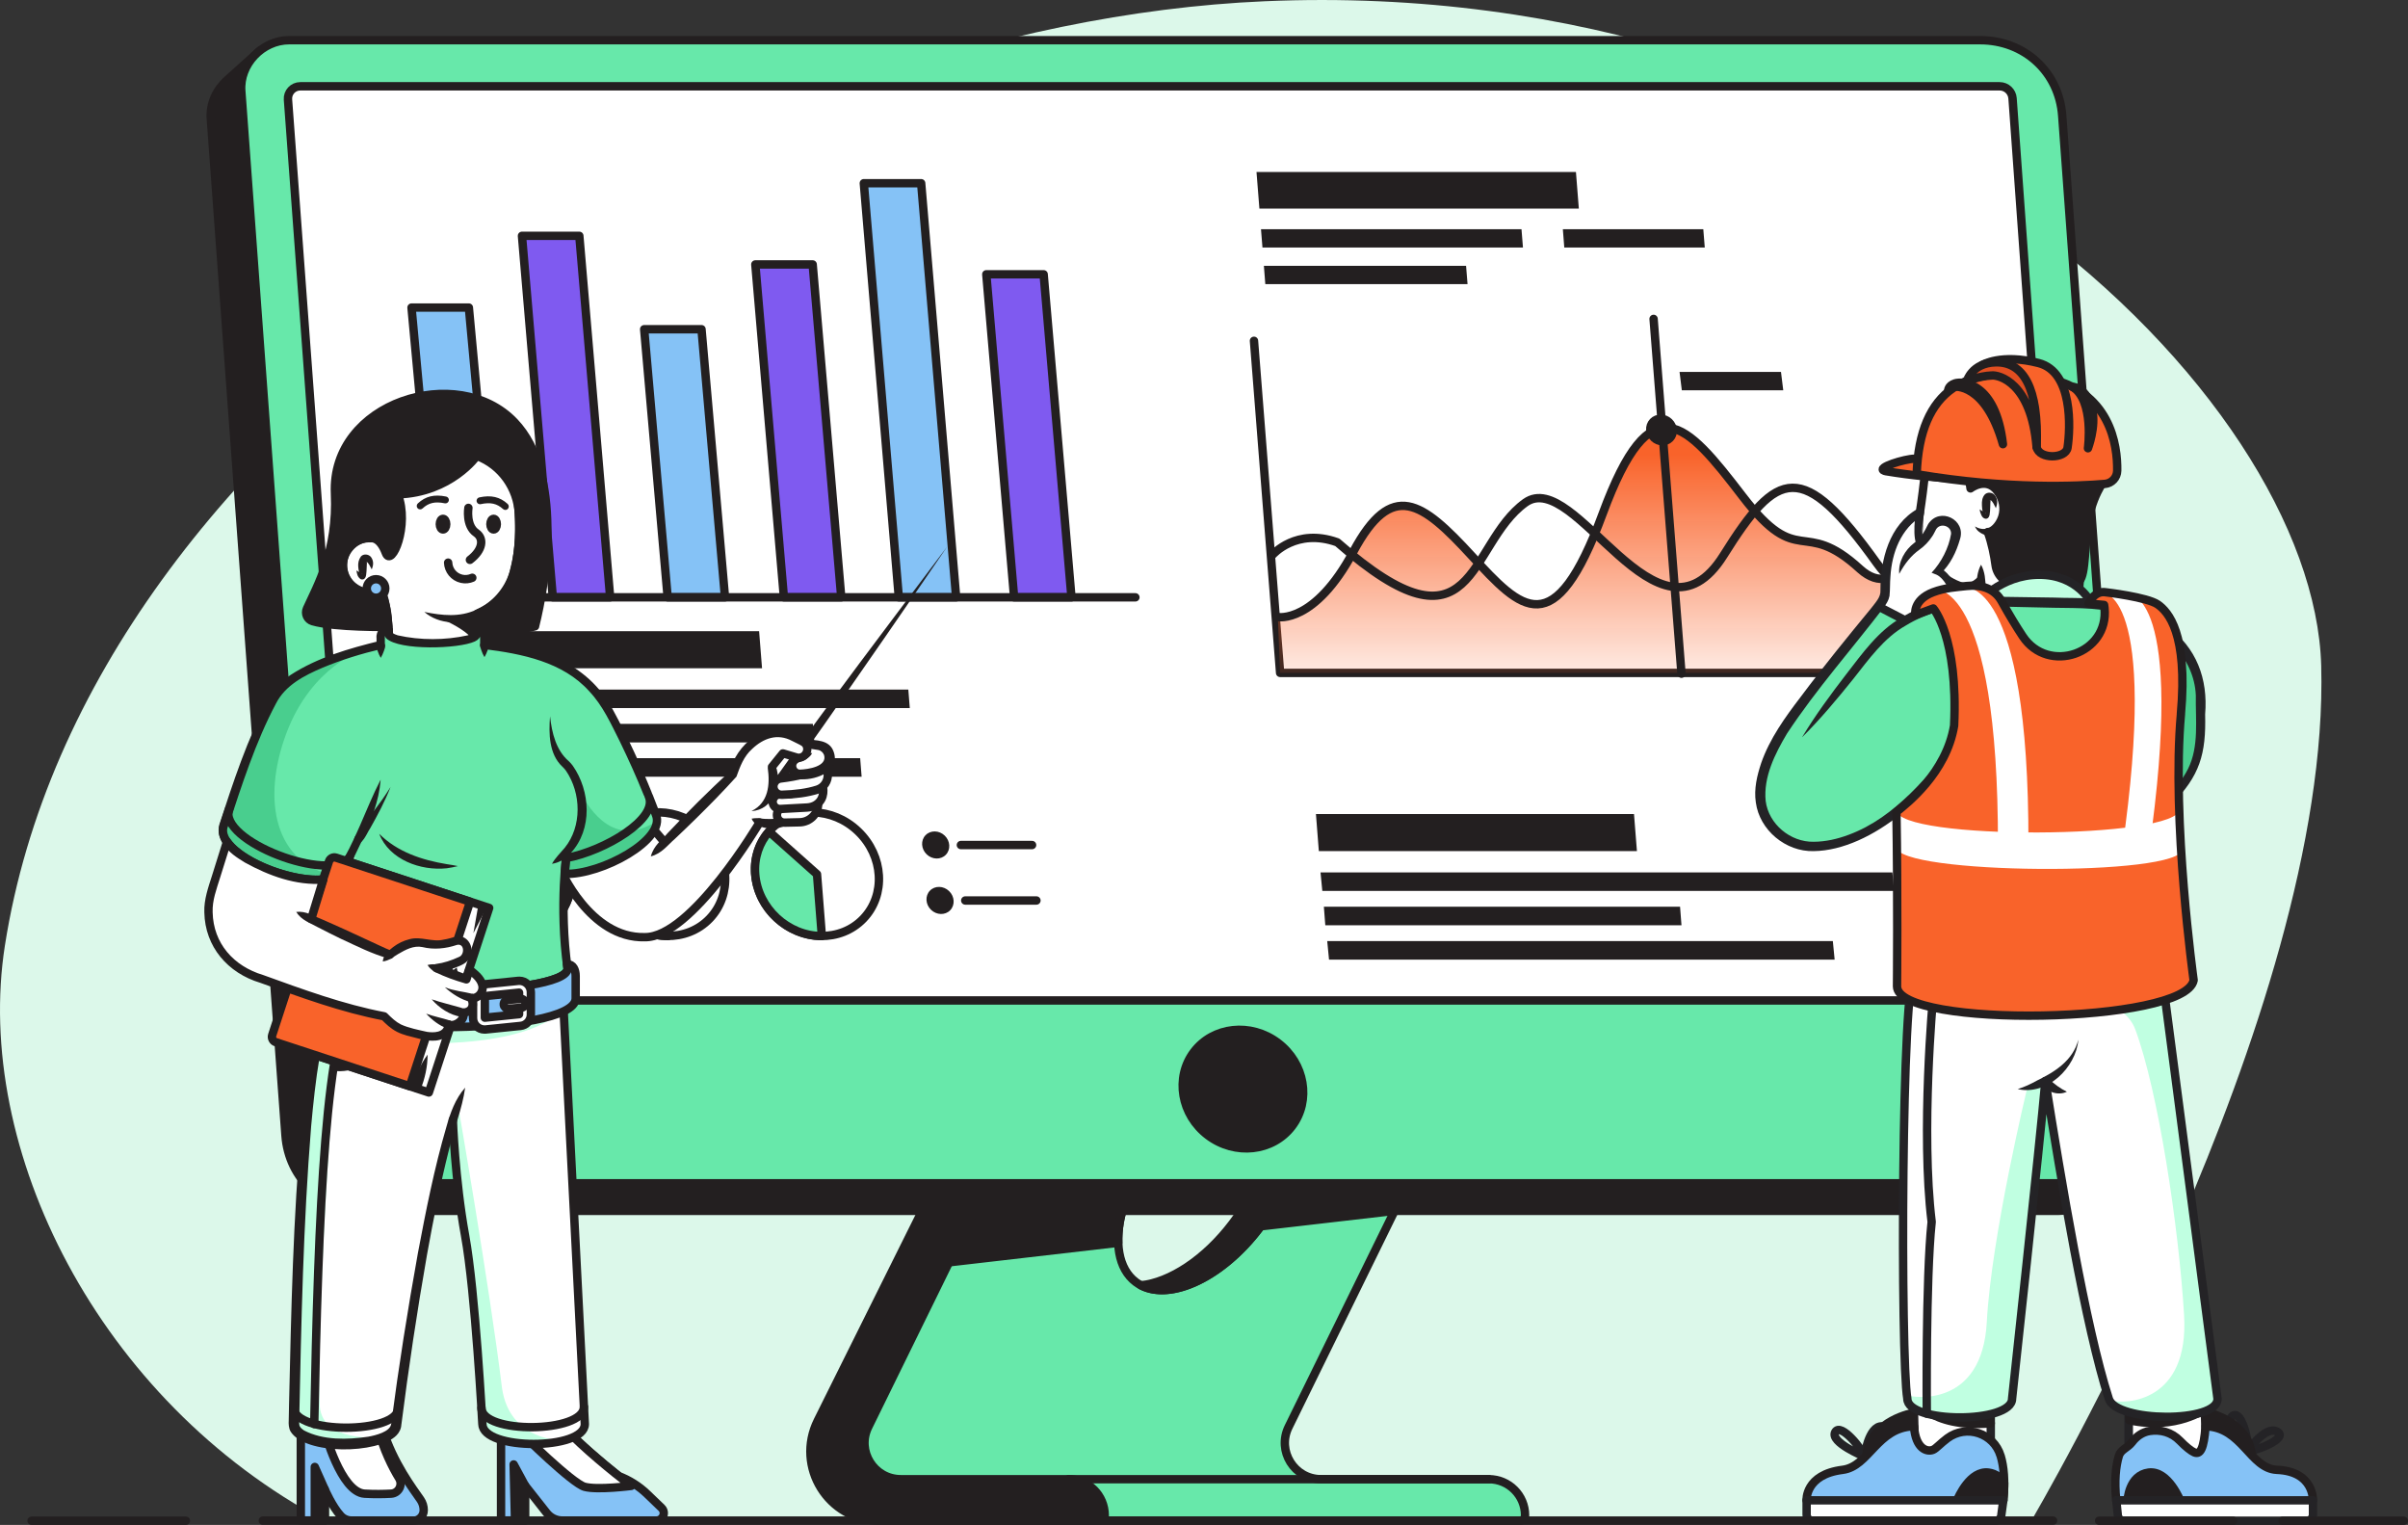 <?xml version="1.0" encoding="UTF-8"?>
<svg id="Layer_2" data-name="Layer 2" xmlns="http://www.w3.org/2000/svg" xmlns:xlink="http://www.w3.org/1999/xlink" viewBox="0 0 574.03 363.46">
  <rect x="0" y="0" width="574.03" height="363.46" fill="#333333" stroke="none"/>
  <defs>
    <style>
      .cls-1 {
        clip-path: url(#clippath);
      }

      .cls-2, .cls-3, .cls-4, .cls-5, .cls-6, .cls-7, .cls-8, .cls-9, .cls-10, .cls-11 {
        stroke-width: 0px;
      }

      .cls-2, .cls-12, .cls-13 {
        fill: none;
      }

      .cls-3 {
        fill: url(#linear-gradient);
      }

      .cls-14 {
        fill: #e24e20;
      }

      .cls-14, .cls-15, .cls-16, .cls-17, .cls-18, .cls-19, .cls-20, .cls-21, .cls-12, .cls-13, .cls-22 {
        stroke-linecap: round;
        stroke-linejoin: round;
        stroke-width: 2px;
      }

      .cls-14, .cls-15, .cls-16, .cls-17, .cls-20, .cls-21, .cls-13, .cls-22 {
        stroke: #231f20;
      }

      .cls-15, .cls-6 {
        fill: #231f20;
      }

      .cls-16 {
        fill: #85c2f6;
      }

      .cls-17 {
        fill: #7f5af0;
      }

      .cls-18, .cls-19, .cls-12 {
        stroke: #242326;
      }

      .cls-18, .cls-9 {
        fill: #c0ffe1;
      }

      .cls-19, .cls-20, .cls-10 {
        fill: #fff;
      }

      .cls-21, .cls-11 {
        fill: #67e8aa;
      }

      .cls-22, .cls-4 {
        fill: #f9632a;
      }

      .cls-5 {
        fill: #49ce8e;
      }

      .cls-7 {
        fill: #242326;
      }

      .cls-8 {
        fill: #dcf8ea;
      }
    </style>
    <linearGradient id="linear-gradient" x1="384.05" y1="168.35" x2="384.05" y2="108.17" gradientUnits="userSpaceOnUse">
      <stop offset="0" stop-color="#f9632a" stop-opacity="0"/>
      <stop offset="1" stop-color="#f9632a"/>
    </linearGradient>
    <clipPath id="clippath">
      <polygon class="cls-2" points="467.17 110.14 462.66 97.76 480.83 87.69 504.76 107.68 504.76 115.99 503 132.91 497.43 138.66 483.76 142.77 473.43 136.66 467.17 127.82 467.17 110.14"/>
    </clipPath>
  </defs>
  <g id="Construction">
    <g>
      <path class="cls-8" d="m77.41,362.46l406.85-.06s71.36-120.72,69.08-203.74C551.57,94.13,450.15-6.15,301.43.3,175.1,5.77,20.73,100.44,1.17,225.36c-7.59,48.47,22.28,108.47,76.24,137.1Z"/>
      <g>
        <path class="cls-21" d="m363.55,361.18c0,.35-.14.67-.37.9-.23.23-.55.37-.9.37h-121.55l-39.01-4.24-6.79-9.89,15.27-22.8,22.05-36.92h35.27c-1.94,7.34-.98,13.79,3.21,16.95,6.96,5.26,20.2-.54,29.55-12.93,1-1.32,1.91-2.67,2.74-4.02h29.43l-25.27,51.51c-2.82,5.74,1.36,12.45,7.76,12.45h39.99c4.76,0,8.62,3.86,8.62,8.62Z"/>
        <path class="cls-15" d="m304.62,260.66c-2.09-1.58-4.74-2.15-7.68-1.86.43.23.85.49,1.25.78,6.96,5.26,5.02,19.57-4.34,31.97-6.55,8.68-15,14.12-21.87,14.8,7.21,3.79,19.48-2.02,28.3-13.72,9.36-12.4,11.3-26.71,4.34-31.97Z"/>
        <path class="cls-15" d="m506.33,278.28l-4.25-2.55-17.74-241.6c-.76-10.4-9.01-17.98-19.58-17.98H68.74l-6.8-4.08-7.72,6.95s-.02.02-.03.03l-.04.04h0c-2.57,2.28-4.15,5.64-3.9,9.16l17.8,242.37c.76,10.4,9.01,17.98,19.58,17.98h403.1c2.82,0,5.46-1.13,7.49-2.93h0s8.11-7.4,8.11-7.4Z"/>
        <path class="cls-21" d="m75.31,264.06L57.52,21.68c-.46-6.31,4.99-12.1,11.4-12.1h403.1c10.57,0,18.82,7.57,19.58,17.98l17.8,242.37c.46,6.31-4.99,12.1-11.4,12.1H94.89c-10.57,0-18.82-7.57-19.58-17.98Z"/>
        <path class="cls-20" d="m497.4,267.16l-17.64-243.73c-.12-1.61-1.46-2.86-3.08-2.86H71.58c-1.71,0-3.06,1.45-2.93,3.16l17.6,237.87c.72,9.85,8.54,17.03,18.55,17.03h381.8c6.07,0,11.24-5.49,10.8-11.46Z"/>
        <path class="cls-21" d="m509.4,269.93l-2.31-31.48H73.43l1.88,25.6c.76,10.4,9.01,17.98,19.58,17.98h403.1c6.41,0,11.86-5.79,11.4-12.1Z"/>
        <path class="cls-15" d="m232.25,288.6l-25.27,51.51c-2.82,5.74,1.36,12.45,7.76,12.45h39.99c4.76,0,8.62,3.86,8.62,8.62h0c0,.7-.57,1.27-1.27,1.27h-52.39c-12.24,0-20.21-12.87-14.76-23.83l24.89-50.02h12.44Z"/>
        <line class="cls-21" x1="254.73" y1="352.56" x2="354.93" y2="352.56"/>
        <ellipse class="cls-15" cx="296.29" cy="259.57" rx="13.82" ry="14.67" transform="translate(-89.4 339.59) rotate(-52.94)"/>
        <g>
          <path class="cls-15" d="m300.53,292.29l31.93-3.69h-29.43c-.76,1.24-1.59,2.47-2.49,3.69Z"/>
          <path class="cls-15" d="m232.25,288.6l-6.02,12.27,40.34-4.66c-.09-2.34.23-4.91.95-7.61h-35.27Z"/>
        </g>
        <g>
          <polygon class="cls-16" points="118.17 142.37 104.5 142.37 98.1 73.31 111.77 73.31 118.17 142.37"/>
          <polygon class="cls-17" points="145.45 142.37 131.78 142.37 124.43 56.21 138.1 56.21 145.45 142.37"/>
          <polygon class="cls-16" points="172.83 142.37 159.16 142.37 153.56 78.47 167.23 78.47 172.83 142.37"/>
          <polygon class="cls-17" points="255.42 142.37 241.75 142.37 235.12 65.38 248.79 65.38 255.42 142.37"/>
          <polygon class="cls-17" points="200.54 142.37 186.87 142.37 180.06 63.03 193.73 63.03 200.54 142.37"/>
          <polygon class="cls-16" points="227.93 142.37 214.26 142.37 205.92 43.67 219.59 43.67 227.93 142.37"/>
          <line class="cls-20" x1="97.63" y1="142.37" x2="270.66" y2="142.37"/>
          <polygon class="cls-6" points="181.66 159.28 105.83 159.28 105.14 150.44 180.96 150.44 181.66 159.28"/>
          <polygon class="cls-6" points="216.88 168.77 106.58 168.77 106.23 164.35 216.53 164.35 216.88 168.77"/>
          <polygon class="cls-6" points="194.12 176.95 107.23 176.95 106.88 172.53 193.77 172.53 194.12 176.95"/>
          <polygon class="cls-6" points="205.4 185.13 107.87 185.13 107.52 180.71 205.05 180.71 205.4 185.13"/>
          <polygon class="cls-6" points="390.22 202.86 314.39 202.86 313.7 194.02 389.52 194.02 390.22 202.86"/>
          <polygon class="cls-6" points="451.54 212.35 315.22 212.35 314.79 207.93 451.11 207.93 451.54 212.35"/>
          <polygon class="cls-6" points="400.84 220.53 315.93 220.53 315.59 216.11 400.5 216.11 400.84 220.53"/>
          <polygon class="cls-6" points="437.35 228.72 316.82 228.72 316.39 224.3 436.92 224.3 437.35 228.72"/>
          <ellipse class="cls-20" cx="121.44" cy="208.37" rx="14.16" ry="15.32" transform="translate(-112.93 151.5) rotate(-46.13)"/>
          <path class="cls-22" d="m121.44,208.37l11.43,10.19c2.33-2.65,3.6-6.23,3.29-10.19-.44-5.6-3.95-10.47-8.74-12.96l-5.99,12.96Z"/>
          <ellipse class="cls-20" cx="158.1" cy="208.37" rx="14.16" ry="15.32" transform="translate(-101.68 177.92) rotate(-46.13)"/>
          <ellipse class="cls-20" cx="194.75" cy="208.37" rx="14.16" ry="15.32" transform="translate(-90.43 204.35) rotate(-46.13)"/>
          <path class="cls-21" d="m183.32,198.19c-2.33,2.65-3.6,6.23-3.29,10.18.64,8.13,7.75,14.73,15.89,14.73l-1.16-14.73-11.44-10.18Z"/>
          <path class="cls-17" d="m148.69,218.95h0c2.85,2.57,6.59,4.15,10.57,4.15l-1.16-14.73-9.41,10.58Z"/>
          <ellipse class="cls-6" cx="223.06" cy="201.41" rx="3.1" ry="3.36" transform="translate(-76.73 222.62) rotate(-46.13)"/>
          <ellipse class="cls-6" cx="224.1" cy="214.63" rx="3.1" ry="3.36" transform="translate(-85.94 227.43) rotate(-46.13)"/>
          <line class="cls-20" x1="229.06" y1="201.41" x2="246.03" y2="201.41"/>
          <line class="cls-20" x1="230.1" y1="214.63" x2="247.07" y2="214.63"/>
          <polygon class="cls-6" points="376.37 49.72 300.22 49.72 299.53 40.99 375.68 40.99 376.37 49.72"/>
          <polygon class="cls-6" points="363.05 58.99 300.95 58.99 300.6 54.63 362.7 54.63 363.05 58.99"/>
          <polygon class="cls-6" points="406.39 58.99 372.9 58.99 372.56 54.63 406.04 54.63 406.39 58.99"/>
          <polygon class="cls-6" points="425.1 93.02 400.92 93.02 400.38 88.65 424.56 88.65 425.1 93.02"/>
          <polygon class="cls-6" points="349.84 67.72 301.63 67.72 301.29 63.36 349.49 63.36 349.84 67.72"/>
          <polyline class="cls-13" points="298.93 81.23 305.16 160.38 483.38 160.38"/>
          <g>
            <path class="cls-3" d="m461.06,122.15c-1.92,5.92-8.5,21.76-17.66,13.49-15.07-13.63-14.4.41-28.01-17.35-13.61-17.76-21.78-27.13-33.34,4.13-11.56,31.26-19.34,23-31.23,10.05-11.89-12.94-19-18.18-28.23-.96-9.23,17.21-17.97,15.56-17.97,15.56l.53,13.31h158.33l-2.43-38.23Z"/>
            <path class="cls-13" d="m304.63,147.07s8.74,1.65,17.97-15.56c9.23-17.21,16.34-11.98,28.23.96,11.89,12.94,19.67,21.21,31.23-10.05,11.56-31.26,19.73-21.89,33.34-4.13,13.61,17.76,14.22,4.71,28.01,17.35,9.16,8.26,15.74-7.57,17.66-13.49"/>
            <path class="cls-13" d="m462.16,131.1s-4.79,17.02-14.72,3.17c-17.83-24.9-23.7-22.46-36.55-1.93-15.79,25.24-35.33-21.13-47.28-12.53-13.92,10.01-11.65,38.58-44.81,9.45-9.79-3.53-15.4,2.94-15.4,2.94"/>
            <ellipse class="cls-15" cx="396.09" cy="102.51" rx="2.57" ry="2.78" transform="translate(47.68 316.99) rotate(-46.13)"/>
            <line class="cls-16" x1="394.19" y1="76.01" x2="400.84" y2="160.57"/>
          </g>
        </g>
      </g>
      <g>
        <path class="cls-10" d="m197.33,184.48l-.1-1.42c-.01-.18-.13-.32-.29-.37.53-.55.84-1.29.84-2.07,0-1.51-1.12-2.77-2.61-2.96l-3.19-.4h0c-.18-.21-.4-.39-.66-.52l-2.26-1.12c-1.93-.96-4.63-1.29-6.58-.39-3.98,1.84-6.52,4.87-7.67,9.26l-16.11,16.25-.19.13-3.7-4.33c-3.29,5.32-11.64,9.54-21.29,10.48,0,0,7.02,16.74,20.22,16.37,11.11.12,27.33-27.33,27.33-27.33l.27-.04c1.29.34,3.1.53,5.29.03h0c.14.03.28.05.43.04l3.56-.08c2.4-.05,4.36-1.97,4.42-4.36,0-.13,0-.2,0-.2h0c1.76-1.57,1.13-3.99,1.13-3.99h-.02c.81-.73,1.28-1.82,1.2-2.97Z"/>
        <g>
          <path class="cls-6" d="m179.18,195.12c.82-.15,1.42-.14,2.01-.07,1.76.29,3.5.12,5.27,0,.55-.03,1.03.4,1.05.96.02.45-.26.85-.67.99-2.25.81-6.62.72-7.67-1.88h0Z"/>
          <path class="cls-13" d="m158.5,200.85l-3.7-4.33c-3.29,5.32-11.64,9.54-21.29,10.48,0,0,7.02,16.74,20.22,16.37,11.11.12,27.33-27.33,27.33-27.33"/>
        </g>
        <g>
          <line class="cls-10" x1="185.41" y1="186.44" x2="225.81" y2="130.26"/>
          <path class="cls-6" d="m184.6,185.85c13.13-18.5,27.56-37.45,41.21-55.59-9.36,13.74-19.98,29.08-29.51,42.7-3.3,4.73-6.68,9.4-10.08,14.06-.77,1.03-2.37-.08-1.62-1.17h0Z"/>
        </g>
        <g>
          <path class="cls-16" d="m147.42,351.76h0c-4.31-3.44-9.11-7.53-12.82-11.41l-15.16.12v21.93h5.7v-8.37l5.18,6.57c.9,1.14,2.27,1.81,3.72,1.81h22.44c.97,0,1.76-.79,1.76-1.76h0c0-.48-.19-.93-.54-1.26l-3.41-3.28c-1.97-1.9-4.31-3.37-6.88-4.33Z"/>
          <path class="cls-16" d="m71.71,340.47v21.93h5.7v-7.44s1.77,4.12,3.83,6.34c.66.71,1.57,1.1,2.54,1.11l14.7.06c1.4,0,2.53-1.12,2.53-2.52h0c0-.9-.27-1.78-.78-2.52-1.65-2.41-6.48-8.63-9.05-16.94-19.47.49-19.47,0-19.47,0Z"/>
          <polygon class="cls-15" points="77.41 354.96 75.04 349.64 75.04 362.4 77.41 362.4 77.41 354.96"/>
          <path class="cls-20" d="m77.36,341.03s3.85,14.64,9.55,14.98c2.35.14,4.54.1,6.31,0,1.82-.1,2.86-2.1,1.92-3.66-1.61-2.63-3.71-6.76-5.07-12-12.35.45-12.7.68-12.7.68Z"/>
          <polygon class="cls-15" points="125.14 354.02 122.45 349.04 122.77 362.4 125.14 362.4 125.14 354.02"/>
          <path class="cls-20" d="m134.6,340.35l-10.8.68c.8.99,12.66,12.54,15.56,13.34,3.02.83,11.11-.21,11.11-.21h0c-4.94-3.81-11.26-8.97-15.87-13.81Z"/>
        </g>
        <g>
          <path class="cls-10" d="m134.4,241.6l-53.91-5.17c-7.78,7.26-9.47,52.87-10.43,102.99,0,6.32,24.4,6.32,24.4,0,0,0,6.22-49.32,13.5-72.54,0,.06.48,14.22,2.92,27.6,2.45,13.41,4.12,44.93,4.12,44.93h.02c0,6.32,24.4,6.32,24.4,0l-5.01-97.82Z"/>
          <path class="cls-9" d="m134.32,343.35c-.08,0-12.82.28-14.65-12.53-2.93-24.02-10.51-67.53-10.51-67.53l-1.17,4.5c.15,3.32.81,15.29,2.89,26.7,2.45,13.41,4.12,44.93,4.12,44.93h.02c0,4.46,12.15,5.77,19.31,3.93Z"/>
          <path class="cls-9" d="m133.12,241.48l-52.62-5.05c-7.78,7.26-9.47,52.87-10.43,102.99,0,3.2,6.25,4.78,12.43,4.74,4.92-.86,8.69-1.52,9.33-1.66.01,0,.03-.01.04-.02h0c-1.84.24-14.86,1.26-15.63-7.18-.77-8.44,1.49-65.25,4.62-88.07,39.93,4.93,50.76-4.21,52.27-5.75Z"/>
          <g>
            <path class="cls-6" d="m81.17,237.15c-3.35,4.06-3.95,9.85-5,14.89-.92,5.39-1.49,10.86-1.99,16.34-1.9,23.32-2.36,46.78-2.85,70.18,0,0,0,.52,0,.52,0,.16-.02.39.01.42.06.65.54,1.02,1.16,1.45,4.52,2.36,10.33,2.22,15.28,1.48,1.81-.33,5.2-1.17,5.47-3.01,1.78-13.64,3.93-27.21,6.37-40.74,1.9-10.05,3.91-20.27,6.8-30.11.93-3.33,2.13-6.71,4.47-9.34-.7,5.1-2.73,9.83-3.87,14.83-2.08,8.22-3.72,16.68-5.23,25.02-2.36,13.44-4.39,26.97-6.11,40.5,0,0,0-.15,0-.15,0,1.07-.53,2.06-1.16,2.68-4.39,4.49-21.83,4.73-25.26-.94-.43-.77-.49-1.78-.43-2.63,0,0,.08-4.15.08-4.15.52-22.09.95-44.19,2.97-66.21,1.1-9.63,1.79-19.6,5.46-28.7.6-1.17,2.32-5.11,3.87-3.74.38.4.36,1.04-.05,1.41h0Z"/>
            <path class="cls-13" d="m107.95,266.88s.48,14.19,2.92,27.61c2.45,13.41,4.12,44.93,4.12,44.93h.02c0,6.32,24.4,6.32,24.4,0l-5.01-97.82"/>
          </g>
          <g>
            <path class="cls-13" d="m70.06,335.54c0,6.32,24.91,6.32,24.91,0"/>
            <path class="cls-13" d="m114.77,335.54c0,6.32,24.43,6.07,24.43-.24"/>
          </g>
          <g>
            <g>
              <path class="cls-13" d="m90.49,242.23s-.16,12.76-10.37,12.06"/>
              <path class="cls-13" d="m88.33,250.13c-.31-.16-7.76-.92-7.76-.92"/>
            </g>
            <path class="cls-13" d="m85.34,236.43c-7.78,7.26-9.47,52.87-10.43,102.99"/>
          </g>
        </g>
        <g>
          <g>
            <path class="cls-10" d="m113.68,146.3v13.3l-3.33,6.22c-9.28-1.41-16.02-3.48-17.53-11.01,0,0,0-10.29-1.97-13.88-.77.31-1.61.48-2.48.48-3.66,0-6.63-2.97-6.63-6.63s2.97-6.63,6.63-6.63l-1.09-16.4,15.4-6.48,12.52,1.3,5.58,1.23,1.15,2.84s3.99,14.18.75,25.52c-2.56,8.97-12.45,13.85-20.93,9.98-.2-.09-.4-.19-.59-.28"/>
            <path class="cls-6" d="m114.68,146.3v13.3c0,.17-.04.33-.12.47l-3.33,6.22c-.2.38-.63.58-1.03.52-7.29-1-16.94-3.23-18.36-11.8-.09-3.5-.22-7.09-.9-10.53-.22-1.1-.51-2.21-.96-3.07l1.25.45c-4.27,1.84-9.58-1.04-10.35-5.63-.99-4.54,2.84-9.2,7.49-9.09,0,0-1,1.07-1,1.07l-1.09-16.4c-.03-.44.23-.83.61-.99l15.4-6.48c.16-.07.33-.09.49-.07l12.52,1.3s.08.01.11.02l5.55,1.22c.34.07.62.3.74.61,0,0,1.2,2.82,1.2,2.82.01.03.03.08.04.11,2.21,8.69,3.22,17.98.6,26.7-2.18,6.75-8.99,11.61-16.07,11.26-2.32-.12-4.61-.96-6.32-2.45,4.26.85,8.42,1.31,12.38-.53,3.77-1.69,6.73-5.04,7.91-8.96,2.34-8.16,1.36-17.24-.53-25.44,0,0,.04.11.04.11l-1.09-2.86.71.6s-5.56-1.21-5.58-1.23c.58.03-12.54-1.26-12.41-1.28,0,0,.49-.07.49-.07,0,0-15.4,6.48-15.4,6.48,0,0,.61-.99.61-.99l1.09,16.4c.04.57-.42,1.07-1,1.07-3.43-.08-6.26,3.35-5.53,6.71.57,3.39,4.5,5.51,7.65,4.14,2.15-.82,2.72,6.29,2.94,7.66.25,2.39.37,4.75.39,7.15l-.02-.2c.33,1.7,1.03,3.27,2.11,4.54,3.59,4.04,9.49,4.78,14.59,5.67,0,0-1.03.52-1.03.52l3.33-6.22-.12.47v-13.3c.02-1.32,1.98-1.31,2,0h0Z"/>
          </g>
          <path class="cls-13" d="m111.66,121.05s-.7,4.28,1.92,6.01c1.79,1.3,1.59,3.98-1.56,6.38"/>
          <g>
            <ellipse class="cls-15" cx="117.67" cy="124.93" rx=".77" ry="1.27"/>
            <ellipse class="cls-15" cx="105.61" cy="124.93" rx=".77" ry="1.27"/>
            <g>
              <path class="cls-6" d="m100.16,121.41c-.22,0-.44-.09-.6-.26-.31-.33-.29-.85.04-1.16,1.84-1.71,3.92-2.22,6.75-1.64.44.09.73.52.64.97-.09.44-.52.73-.97.64-2.32-.48-3.85-.12-5.3,1.23-.16.15-.36.22-.55.22Z"/>
              <path class="cls-6" d="m120.47,121.54c.22,0,.44-.09.6-.27.31-.33.28-.85-.05-1.16-1.86-1.69-3.94-2.17-6.77-1.56-.44.1-.72.53-.63.98.1.44.53.73.98.63,2.31-.5,3.85-.16,5.32,1.17.16.14.36.22.56.21Z"/>
            </g>
          </g>
          <path class="cls-6" d="m101.75,146.14s11.93,3.9,11.93,8.68q0-8.52,0-8.52c-3.91,1.71-7.9,1.45-11.93-.16Z"/>
          <path class="cls-6" d="m88.62,135.71c-.35-.61-.72-1.55-1.26-1.82-.09-.02-.1,0-.14.03-.08.03.2.03.25-.05-.07.83-.03,2.02-.19,3.17-.05.44-.29,1-.77,1.06-.23.05-.42,0-.57-.08-.76-.57-.84-1.24-.97-2.06.39.19,1.2.91,1.46.85-.18-.15-.6.02-.67.28-.02,0-.03,0-.04,0-.22-1.41-.77-2.95.32-4.46.63-.71,1.85-.55,2.39.13.72.99.58,1.98.19,2.96h0Z"/>
          <path class="cls-15" d="m127.55,149.27c-4.35,1.42-13.51.54-13.51.54l-.02-3.66c3.9-1.69,6.75-4.56,8.01-8.2,1.7-4.91,1.92-10.66,1.66-15.48-.32-6.13-4.17-11.59-9.92-13.77-.03-.01-.07-.03-.1-.04,0,0-6.22,8.8-18.85,9.17,2.88,7.34-1.47,17.64-2.85,13.97-1.48-3.94-3.5-3.52-3.5-3.52-3.61-.21-6.49,2.35-6.7,5.99s2.54,6.76,6.15,6.97c.87.05,2.18.31,2.96.05.75,1.6,1.47,4.07,1.58,6.78l.12,1.36s-12.82.17-18.08-1.38c-1.25-.37-1.88-1.78-1.34-2.97,2.46-5.45,7.31-13.68,6.69-27.45-.98-21.76,29.3-31.18,42.76-17.03,11.69,12.28,7.65,37.88,4.93,48.68Z"/>
          <circle class="cls-16" cx="89.64" cy="140.26" r="2.21"/>
          <path class="cls-13" d="m112.59,137.71c-.77.33-1.65.44-2.54.24h0c-1.87-.42-3.15-2.04-3.22-3.85"/>
        </g>
        <g>
          <path class="cls-11" d="m77.49,204.79c1.26,12.3-.23,22.24-1.9,28.77-.97,3.78,4.71,7.38,11.2,6.85,4.21-.34,9.67-.28,16.25.86,16.74,2.89,33.2-.7,33.2-4.7-3.4-16.9-1.07-33.97-1.07-33.97"/>
          <path class="cls-5" d="m91.84,228.58c.7-12.29-6.75-22.21-8.2-24.02l-6.15.23s0,0,0,0c.07.7.13,1.39.19,2.08.02.21.03.42.05.64.03.48.07.96.09,1.43.01.23.03.46.04.68.02.48.04.96.06,1.44,0,.18.01.37.02.55.02.64.03,1.28.03,1.91,0,.1,0,.2,0,.3,0,.53,0,1.05-.01,1.57,0,.2,0,.4-.01.6-.01.42-.02.84-.04,1.26,0,.2-.02.4-.02.6-.02.45-.05.9-.07,1.34,0,.14-.02.27-.02.41-.04.57-.08,1.13-.13,1.68-.01.13-.03.26-.04.4-.04.42-.08.83-.12,1.24-.02.18-.04.36-.06.54-.04.37-.09.73-.13,1.08-.02.17-.04.34-.06.5-.06.43-.12.85-.18,1.26-.01.08-.02.16-.03.23-.07.49-.15.96-.23,1.43-.02.14-.05.27-.07.4-.06.33-.12.66-.18.98-.03.15-.06.3-.09.45-.06.31-.12.61-.19.91-.03.13-.05.26-.08.39-.09.41-.18.81-.27,1.2,0,.01,0,.02,0,.03-.09.39-.19.77-.28,1.13,0,.04-.02.07-.03.11-.97,3.78,4.71,7.38,11.2,6.85,4.21-.34,9.67-.28,16.25.86,0,0,0,0,0,0-6.17-2.7-11.54-6.77-11.2-12.69Z"/>
          <path class="cls-11" d="m156.34,194.12s-8.61-24.02-17.55-31.87c-5.99-5.26-23.3-8.52-23.3-8.52v-2.1c0-1-.81-1.81-1.81-1.81v1.22c0,3.02-21.02,3.02-21.02,0v-1.22s0,0,0,0c-1.05,0-1.9.85-1.9,1.9v2.01s-1.67.37-4.15,1.06h0s-.01,0-.02,0c-.17.05-.34.09-.51.14,0,0-.02,0-.03,0-.36.1-.73.21-1.11.32-.03,0-.06.02-.1.03-.38.11-.76.23-1.16.35-.04.01-.07.02-.11.03-.16.05-.33.1-.5.16-.04.01-.08.03-.12.04-.2.06-.4.13-.61.2-.02,0-.04.01-.07.02-.18.06-.36.12-.54.18-.06.02-.11.04-.17.06-.18.06-.36.12-.54.18-.03,0-.05.02-.08.03-.2.07-.41.14-.62.22-.06.02-.11.04-.17.06-.16.06-.32.11-.47.17-.06.02-.12.04-.18.07-.21.08-.41.15-.62.23-.03.01-.07.03-.1.04-.18.07-.35.13-.53.2-.06.02-.13.05-.19.07-.17.07-.34.13-.51.2-.04.02-.09.03-.13.05-.21.08-.41.17-.61.25-.06.02-.12.05-.18.07-.16.07-.31.13-.47.2-.06.03-.13.05-.19.08-.2.09-.41.18-.61.27-.03.01-.06.03-.09.04-.17.08-.35.16-.52.24-.06.03-.13.06-.19.09-.16.07-.32.15-.47.22-.05.02-.09.04-.14.07-.2.09-.39.19-.58.29-.05.03-.11.05-.16.08-.15.08-.3.15-.44.23-.06.03-.12.06-.17.09-.19.1-.38.2-.56.31-.02.01-.05.03-.07.04-.17.09-.33.19-.49.28-.06.03-.11.06-.17.1-.14.08-.28.17-.42.26-.04.03-.08.05-.12.08-.17.11-.34.22-.51.33-.04.03-.09.06-.13.09-.13.09-.26.17-.39.26-.05.03-.1.07-.14.1-.16.11-.32.23-.48.34,0,0-.02.01-.03.02-.15.11-.29.22-.43.33-.04.03-.09.07-.13.1-.12.09-.23.19-.34.29-.03.03-.06.05-.1.08-.14.12-.27.24-.4.36-.03.03-.06.06-.09.09-.1.1-.2.2-.3.3-.03.04-.07.07-.1.11-.12.13-.24.25-.35.38-.74.84-1.54,2.09-2.37,3.61-.18.34-.37.69-.56,1.05-.56,1.09-1.13,2.29-1.69,3.57-.95,2.12-1.89,4.44-2.8,6.77-.09.23-.18.47-.27.7-.45,1.17-.88,2.33-1.3,3.48-.08.23-.17.46-.25.68-1.23,3.4-2.3,6.56-3.07,8.87-.05.15-.1.3-.15.45-.67,2.04-1.07,3.31-1.07,3.31-.04.11-.07.22-.1.33,0,.04-.02.07-.02.11-.02.08-.03.15-.04.23,0,.04-.01.08-.02.13,0,.07-.01.15-.02.22,0,.04,0,.08,0,.13,0,.08,0,.15,0,.23,0,.04,0,.07,0,.11.01.11.02.21.04.32,0,0,0,.02,0,.02.02.11.05.23.08.34,0,.03.02.07.03.1.03.08.05.16.08.24.02.04.03.08.05.12.03.08.06.15.1.23.02.04.04.08.06.13.04.08.08.16.12.23.02.04.04.07.06.11.06.1.12.2.19.3,0,.01.02.03.03.04.08.11.16.23.24.34.02.03.05.07.08.1.06.08.13.16.19.24.03.04.07.08.1.12.06.07.13.15.19.22.04.04.08.08.11.13.07.08.14.15.21.22.04.04.07.08.11.11.09.09.19.18.28.27,0,0,0,0,0,0h0s.04.04.07.06c0,0,0,0,0,0,0,0,0,0,0,0,.12.11.24.22.37.33.04.03.08.07.12.1.09.08.18.15.27.23,0,0,0,0,0,0,0,0,0,0,0,0,.02.01.04.03.05.04.03.03.07.05.1.08.08.07.17.13.26.2,0,0,0,0,0,0s0,0,0,0c.03.02.06.05.09.07.03.02.06.04.08.06,0,0,0,0,0,0,0,0,0,0,0,0,.09.06.18.13.26.19,0,0,0,0,0,0,0,0,0,0,0,0,.06.04.12.08.17.13.1.07.2.14.31.21,0,0,0,0,0,0,0,0,0,0,0,0,.04.03.08.06.12.08,0,0,.02.01.02.02.15.1.3.2.45.3.06.04.13.08.19.12.1.06.19.12.29.18,0,0,0,0,0,0,0,0,0,0,0,0,.03.02.05.03.08.05.05.03.1.06.15.09,0,0,0,0,0,0,0,0,0,0,0,0,.09.05.18.1.27.16.08.05.17.1.25.14.09.05.17.1.26.15.09.05.17.1.26.15.08.05.17.09.26.14,0,0,0,0,0,0,0,0,0,0,0,0,.09.05.18.1.27.14.03.01.05.03.08.04.03.01.05.03.08.04.05.03.1.05.15.08,0,0,0,0,0,0,.08.04.15.08.23.12.09.04.18.09.27.13,0,0,0,0,0,0,0,0,.01,0,.02,0,.07.03.14.07.21.1,0,0,0,0,0,0,0,0,0,0,0,0,.11.05.22.1.33.16.07.03.15.07.22.1.06.03.11.05.17.08.06.03.12.05.18.08,0,0,0,0,0,0,0,0,0,0,0,0,.07.03.13.06.2.09.12.05.25.11.37.16.05.02.1.04.15.06.47.2.95.39,1.44.57.02,0,.04.02.06.02.15.06.3.11.45.16,0,0,0,0,0,0,0,0,0,0,0,0,.04.01.07.03.11.04.15.05.3.11.46.16.03.01.07.02.1.04.1.03.2.07.31.1.06.02.12.04.18.06,0,0,.02,0,.02,0,0,0,0,0,0,0,0,0,0,0,0,0,.15.05.3.1.45.14.57.18,1.15.34,1.73.49,0,0,0,0,0,0,.18.05.36.09.54.14,0,0,0,0,.01,0,1.21.3,2.41.52,3.55.67.42.05.82.09,1.23.13.6.05,1.19.07,1.75.06.19,0,.37,0,.55-.02,1.37-.06,2.58-.31,3.55-.75.09-.04.18-.09.27-.14l3.36-4.54,47.73,10.09.55-6.64c7.27,3.14,27.61-6.82,24.66-13.58Z"/>
          <g>
            <path class="cls-11" d="m90.77,153.73s-18.25,4-23.9,10.57c-5.27,5.98-13.52,32.49-13.52,32.49-2.85,7.66,24.19,17.54,28.31,10.53,0,0,6.06-10.43,9.07-21.39"/>
            <path class="cls-5" d="m66.87,164.29c-5.27,5.98-13.52,32.49-13.52,32.49-2.38,6.4,16.13,14.36,24.67,12.7.89-.24,1.61-.48,2.09-.72,0,0,0,0,0,0-14.6-2.67-17.84-17.95-11.85-33.97,5.99-16.01,18.24-19.98,18.52-19.97l-.17-.04c-5.73,1.6-15.81,4.93-19.75,9.51Z"/>
            <path class="cls-6" d="m90.74,185.92c-.41,5.09-2.34,9.84-4.43,14.4-1.05,2.29-2.17,4.54-3.38,6.76-.32.59-.73,1.32-1.26,1.77,0,0-.44.39-.44.39l-.48.3c-3.95,2.06-8.6,1.09-12.7.13-5.21-1.38-17.6-6.23-15.75-13.18,3.34-10.17,6.61-20.3,11.68-29.81,1.27-2.3,3.11-4.42,5.31-5.82,6.46-4.18,13.88-6.29,21.26-8.11,0,0-.79.98-.79.98v-1.63c-.2-1.65,1.17-3.33,2.89-3.28-.89-.89,1.23,1.22,1.01,1,0,.33,0,.88,0,1.2.02-.04,0-.1-.03-.13.16.15.82.44,1.2.54,5.32,1.2,11.3,1.19,16.62.01.41-.13,1.07-.38,1.24-.56.02,0-.05.06-.03.11,0,.01,0,.02,0,.03,0,0,0-.06,0-.06,0,0,0-.14,0-.14v-.81s0-.14,0-.14v-.07c-.22.21,1.9-1.9,1.01-1,1.46-.02,2.78,1.24,2.79,2.71,0,0,0,2.2,0,2.2,0,0-.91-1-.91-1,12.56,1.44,24.32,4.74,30.68,16.68,3.41,6.29,6.41,12.76,9.1,19.41.44,1.22-1.33,1.97-1.86.74-1.75-4.36-3.7-8.67-5.76-12.91-2.08-4.13-4.01-8.45-7.22-11.84-6.3-7.06-16.14-8.97-25.13-10.09-.52-.05-.91-.49-.91-1,0,0,0-2.13,0-2.13,0-.42-.38-.78-.8-.78,0,0,0,0,0,0-.9.89,1.21-1.22,1-1v.07c0,.3,0,.78,0,1.08,0,.27-.08.66-.21.86-.42.72-.87.86-1.27,1.1-3.85,1.77-17.92,2.2-21.07-.73-.6-.64-.45-1.58-.47-2.38-.22-.22,1.89,1.89,1,1-.45,0-.86.37-.89.82,0,0,0,2.09,0,2.09,0,.47-.33.87-.77.97-4.79,1.13-9.57,2.59-14.1,4.49-4.38,1.86-8.87,4.17-11.09,8.54-4.9,9.24-8.16,19.49-11.43,29.44-1.08,5.02,10.3,9.4,14.23,10.43,3.53.88,7.73,1.84,11.12.21,0,0,.32-.19.32-.19,0,0,.26-.23.26-.23,4.45-6.62,6.76-14.32,10.43-21.47h0Z"/>
            <g>
              <path class="cls-11" d="m85.4,200.03s5.1-7.21,7.72-12.48"/>
              <path class="cls-6" d="m84.58,199.46c2.76-4.02,5.98-7.72,8.53-11.9-1.35,3.44-3.09,6.72-4.91,9.94-.7.94-1.92,4.38-3.4,3.26-.39-.32-.48-.88-.22-1.3h0Z"/>
            </g>
            <path class="cls-11" d="m54.64,192.8c-.8,2.43-1.29,3.98-1.29,3.98-2.85,7.66,24.19,17.54,28.31,10.53,0,0,.7-1.11,1.73-3.06-4.47,6.44-31.56-3.81-28.76-11.45Z"/>
            <path class="cls-5" d="m54.64,192.8c-.8,2.43-1.29,3.98-1.29,3.98-.04.11-.07.22-.1.33,0,.04-.02.07-.02.11-.02.08-.03.16-.04.23,0,.04-.01.08-.02.12,0,.07-.01.15-.02.22,0,.04,0,.08,0,.12,0,.08,0,.16,0,.23,0,.04,0,.07,0,.11.01.11.02.21.04.32,0,0,0,.01,0,.02.02.12.05.23.08.35,0,.03.02.07.03.1.03.08.05.16.08.25.02.04.03.08.05.12.03.08.06.15.1.23.02.04.04.08.06.12.04.08.08.16.12.24.02.04.04.07.06.11.06.1.12.21.19.31,0,.01.01.02.02.03.08.12.16.23.24.35.02.03.05.06.07.1.06.08.13.16.2.25.03.04.07.08.1.12.06.07.13.15.2.22.04.04.07.08.11.12.07.08.14.15.22.23.04.04.07.08.11.11.09.09.19.18.28.27.02.02.04.04.07.06.12.11.24.22.37.33.04.03.08.07.12.1.09.08.18.15.27.23.05.04.1.08.16.12.08.07.17.13.26.2.06.04.11.09.17.13.09.07.18.13.27.2.06.04.11.08.17.12.1.07.21.14.31.22.05.03.09.07.14.1.15.1.3.2.45.3.06.04.13.08.19.12.1.06.19.12.29.18.08.05.15.09.23.14.09.05.18.11.27.16.08.05.17.1.25.14.09.05.17.1.26.15.09.05.18.1.26.15.09.05.18.09.26.14.09.05.18.1.27.14.1.05.21.1.31.16.17.09.34.17.51.25.07.04.15.07.22.11.11.05.22.11.34.16.07.03.14.07.21.1.12.05.23.11.35.16.07.03.14.06.2.09.12.05.25.11.37.16.05.02.1.04.16.06.47.2.96.39,1.44.57.02,0,.03.01.05.02.15.06.3.11.46.17.04.01.08.03.12.04.15.05.3.11.45.16.04.01.07.02.11.04.16.05.32.11.48.16,0,0,.02,0,.03,0,.72.23,1.45.45,2.17.64,0,0,0,0,.01,0,.18.05.36.09.54.14,0,0,.01,0,.02,0,3.29.8,6.48,1.1,8.88.63.89-.24,1.61-.48,2.09-.72,0,0,0,0,0,0,0,0,0,0,0,0-2.93-.53-5.39-1.58-7.42-3.04-9.03-1.86-19.89-7.94-18.06-12.92Z"/>
            <path class="cls-13" d="m54.64,192.8c-.8,2.43-1.29,3.98-1.29,3.98-2.85,7.66,24.19,17.54,28.31,10.53,0,0,.7-1.11,1.73-3.06-4.47,6.44-31.56-3.81-28.76-11.45Z"/>
          </g>
          <g>
            <path class="cls-5" d="m137.98,188.09s2.88,8.4-2.86,14.89c-.01.14-.03.28-.04.42h.03s-.33,4.92-.33,4.92l.07-.04c7.85.15,21.11-6.66,21.75-12.36,0-.08,0-.15.01-.23,0,0,0,0,0,0-9.82,6.41-15.89-2-18.64-7.61Z"/>
            <path class="cls-11" d="m134.65,208.28c.09-1.54.21-2.81.3-3.76,9.27-1.71,22.09-9.42,19.7-14.74,0,0,0,0,.01,0,1.04,2.62,1.67,4.33,1.67,4.33,2.61,5.98-13.01,14.47-21.68,14.17Z"/>
            <path class="cls-5" d="m149.88,198c-4.11,3.02-10,5.61-14.91,6.52l-.27,3.76c2.27.07,5.01-.45,7.78-1.38,0,0,0,0,0,0,.2-.07.4-.14.6-.21,0,0,0,0,.01,0,1.43-.51,2.86-1.12,4.23-1.81,0,0,.02,0,.03-.01.18-.09.36-.18.54-.28.03-.02.07-.04.1-.05.15-.08.3-.16.45-.24.05-.03.1-.05.14-.08.13-.07.27-.15.4-.22.06-.03.11-.06.17-.1.12-.07.24-.14.37-.21.06-.04.12-.07.18-.11.11-.07.23-.14.34-.21.06-.04.12-.08.19-.12.11-.07.22-.14.32-.21.06-.04.13-.08.19-.12.1-.07.21-.14.31-.21.06-.04.12-.08.19-.13.1-.07.2-.14.3-.21.06-.04.12-.09.18-.13.1-.07.2-.15.29-.22.06-.04.11-.08.17-.13.1-.08.2-.16.3-.24.05-.04.1-.07.14-.11.13-.1.25-.21.37-.31.02-.01.04-.03.05-.04.14-.12.27-.24.4-.35.05-.04.09-.09.14-.13.08-.08.17-.15.24-.23.05-.05.11-.1.16-.16.07-.07.14-.14.21-.21.05-.06.11-.11.16-.17.06-.07.12-.13.18-.2.05-.06.1-.12.15-.17.06-.06.11-.13.17-.19.05-.06.1-.12.15-.18.05-.06.1-.13.15-.19.05-.06.09-.12.13-.18.05-.06.09-.13.14-.19.04-.06.08-.12.12-.18.04-.06.08-.13.12-.19.04-.06.07-.12.11-.18.04-.06.07-.13.11-.19.03-.06.07-.12.1-.18.03-.06.07-.13.1-.19.03-.06.06-.12.08-.17.03-.07.06-.13.08-.2.02-.06.05-.11.07-.17.03-.07.05-.14.07-.21.02-.05.04-.1.05-.16.02-.08.04-.17.06-.25,0-.04.02-.07.03-.11.02-.12.04-.24.06-.35,0-.07,0-.15.01-.22,0,0,0,0,0,0-2.48,1.62-4.73,2.29-6.74,2.3Z"/>
            <path class="cls-13" d="m134.65,208.28c.09-1.54.21-2.81.3-3.76,9.27-1.71,22.09-9.42,19.7-14.74,0,0,0,0,.01,0,1.04,2.62,1.67,4.33,1.67,4.33,2.61,5.98-13.01,14.47-21.68,14.17Z"/>
            <path class="cls-13" d="m77.85,209.49c.45,9.03-.54,16.57-1.79,22.11,0,6.82,59.24,6.1,59.24-.72-2.12-15.12-.13-28.29-.13-28.29"/>
          </g>
          <g>
            <path class="cls-11" d="m131.13,170.78s-.25,8.02,3.59,11.19c3.49,2.89,8.36,16.77-3.13,23.91"/>
            <path class="cls-6" d="m131.13,170.78c.42,3.89,1.43,8.06,4.46,10.65.3.3.71.71.94,1.06,4.24,6.03,4.77,15.18-.47,20.82-1.18,1.32-2.7,2.32-4.48,2.57.87-1.52,1.98-2.54,3.04-3.81,4.15-5.13,3.95-13.02.3-18.37-.23-.35-.58-.69-.87-.98-3.2-2.99-3.25-7.92-2.93-11.94h0Z"/>
          </g>
          <g>
            <path class="cls-11" d="m90.4,198.74s4.6,8.43,18.76,7.69"/>
            <path class="cls-6" d="m90.4,198.74c4.36,4.34,10.2,6.25,16.12,7.23.87.14,1.74.25,2.64.46-.87.23-1.77.39-2.67.52-6.2.65-13.69-2.03-16.09-8.21h0Z"/>
          </g>
          <path class="cls-6" d="m116.45,153.39c.26.54-.06,1.08-.22,1.62-.19.56-.44,1.09-.74,1.62-.31-.52-.55-1.06-.74-1.62-.16-.54-.49-1.08-.22-1.62.36-.8,1.58-.78,1.93,0h0Z"/>
          <path class="cls-6" d="m91.73,153.56c.26.54-.06,1.08-.22,1.62-.19.56-.44,1.09-.74,1.62-.31-.52-.55-1.06-.74-1.62-.16-.54-.49-1.08-.22-1.62.36-.8,1.58-.78,1.93,0h0Z"/>
          <path class="cls-16" d="m76.06,231.6c0,6.82,59.24,6.1,59.24-.72l-.14-1.07h0c1.5,0,2.07,1.35,2.07,2.85v5.29c0,9.22-63.12,9.09-63.12-.13v-5.72c0-1.27,1.03-2.29,2.29-2.29h0l-.34,1.79Z"/>
          <path class="cls-20" d="m123.74,236.59v5.14l-8.16.83v-5.14l8.16-.83m.09-2.82c-.09,0-.19,0-.28.01l-8.33.85c-1.39.14-2.45,1.31-2.45,2.71v5.32c0,1.52,1.24,2.72,2.72,2.72.09,0,.19,0,.28-.01l8.33-.85c1.39-.14,2.45-1.31,2.45-2.71v-5.32c0-1.52-1.24-2.72-2.72-2.72h0Z"/>
          <rect class="cls-20" x="120.07" y="238.21" width="5.17" height="2.1" rx="1.01" ry="1.01" transform="translate(-18.94 10.7) rotate(-4.64)"/>
        </g>
        <g>
          <g>
            <polygon class="cls-20" points="102.23 260.39 69.02 249.47 83.4 205.49 116.61 216.4 102.23 260.39"/>
            <path class="cls-22" d="m97.69,258.9l-31.94-10.5c-.7-.23-1.09-.99-.86-1.69l13.54-41.43c.23-.7.99-1.09,1.69-.86l31.94,10.5-14.38,43.99Z"/>
            <g>
              <line class="cls-10" x1="114.94" y1="216.2" x2="112.84" y2="222.42"/>
              <path class="cls-6" d="m115.89,216.52l-3.04,5.9,1.15-6.54c.32-1.5,2.54-.75,1.9.64h0Z"/>
            </g>
            <g>
              <line class="cls-10" x1="108.34" y1="232.1" x2="108.87" y2="230.59"/>
              <path class="cls-6" d="m107.39,231.77l1.48-1.18.41,1.85c.31,1.52-1.94,2.02-2.3.51-.1-.45.07-.9.41-1.18h0Z"/>
            </g>
            <g>
              <line class="cls-10" x1="99.28" y1="259.42" x2="101.93" y2="251.37"/>
              <path class="cls-6" d="m98.33,259.11c.74-2.78,1.86-5.39,3.6-7.74,0,2.92-.64,5.69-1.7,8.37-.22.51-.81.74-1.32.52-.45-.2-.69-.69-.58-1.15h0Z"/>
            </g>
          </g>
          <g>
            <g>
              <path class="cls-10" d="m91.24,229.18s5.07-5.59,9.77-4.39c2.94.75,5.86.09,7.63-.52,1-.34,2.1.15,2.53,1.12h0c.61,1.37.02,2.98-1.34,3.61-1.49.7-3.55,1.48-5.77,1.75"/>
              <path class="cls-10" d="m112.45,237.85s-3.79-.84-6.41-2.55"/>
              <path class="cls-10" d="m110.43,241.37c-.32.09-4.46-1.03-7.52-3.18"/>
              <path class="cls-10" d="m106.93,244.18s-2.94-.96-5.34-2.58"/>
            </g>
            <path class="cls-10" d="m92.96,227.5c-2.36-.47-18.78-8.45-18.78-8.45l2.89-9.43c-9.33-.02-16.9-3.14-23.04-8.77l-3.62,11.54c-2.52,8.21,1.73,16.98,9.75,20.08,9.58,3.7,24.33,8.65,31.42,9.76,3.28,3.4,4.57,3.3,8.8,4.43,3.91,1.04,6.55-.12,6.56-2.48,1.67.76,4.1-1.41,3.5-2.81,3.45-.34,1.91-3.49,1.91-3.49,0,0,.22.04.58,0,1.08-.15,1.93-1.03,2.1-2.11.39-2.55-3.17-4.59-3.17-4.59-.1.44-.69,2.21-.69,2.21-1.85-.55-9.26-3.38-9.26-3.38"/>
          </g>
          <g>
            <path class="cls-6" d="m92.76,228.49c-4.03-1.09-7.8-3.04-11.57-4.77-1.84-.91-3.68-1.8-5.5-2.76-1.78-1.02-3.79-1.57-5.08-3.61,2.4-.26,4.07.97,5.99,1.7,1.88.81,3.74,1.66,5.6,2.49,1.84.85,6.55,3.01,8.32,3.85.8.37,2,.93,2.82,1.23,1.13.44.58,2.17-.59,1.88h0Z"/>
            <path class="cls-6" d="m91.24,229.18c.18-1.72,1.4-2.57,2.49-3.46,1.14-.86,2.47-1.53,3.95-1.88,2.69-.73,5.36.79,8.1.11.98-.14,1.93-.45,2.88-.72,2.67-.6,4.51,2.44,3.45,4.73-.6,1.61-2.32,2.2-3.8,2.76-1.32.48-2.7.85-4.13,1.03-.55.07-1.05-.32-1.12-.87-.07-.55.32-1.05.87-1.12,1.87-.24,3.74-.86,5.47-1.67,1.42-.52,1.33-3.32-.46-2.88-2.63.89-5.52,1.2-8.25.52-2.09-.43-4,.62-5.81,1.68-1.12.63-1.97,1.53-3.65,1.76h0Z"/>
            <path class="cls-6" d="m112.23,238.83c-2.32-.56-4.46-1.94-6.2-3.53,2.15.89,4.46,1.03,6.66,1.59,1.14.38.71,2.13-.47,1.94h0Z"/>
            <path class="cls-6" d="m110.71,242.33c-.22.06-.49.06-.69.04-2.77-.41-5.31-2.09-7.11-4.19,2.3.78,4.51,1.29,6.8,1.95.16.06.53.15.69.22.04,0-.03,0-.09,0-.05,0-.11.02-.15.04,1.27-.34,1.81,1.54.55,1.92h0Z"/>
            <path class="cls-6" d="m106.62,245.13c-1.95-.7-3.64-2.03-5.03-3.53,1.85.68,3.83,1.03,5.67,1.64,1.22.45.6,2.27-.64,1.89h0Z"/>
          </g>
          <path class="cls-6" d="m73.22,218.76l2.89-9.43s1.07,1.29,1.07,1.29c-6.65.49-13.08-1.88-18.8-5.04-1.98-1.23-3.87-2.37-5.16-4.51,0,0,1.84-.16,1.84-.16,0,0-2.61,8.33-2.61,8.33-.84,2.72-1.86,5.33-1.76,8.18.16,7.47,5.05,12.88,12.04,14.97,9.46,3.42,19.12,6.98,29.01,8.86.22.04.41.14.56.29,1.03,1.05,2.08,2.03,3.27,2.63,1.74.82,4.27,1.33,6.24,1.77,1.55.24,4.08.19,4.13-1.8.01-.7.79-1.16,1.41-.87.43.19,1.07-.07,1.47-.39.35-.21.76-.82.69-1.11-.4-.61.12-1.42.82-1.39,1.4-.09,1.61-.87,1.11-2.06,0,0,1.08-1.42,1.08-1.42.94.06,1.77-.98,1.47-1.95-.3-1.17-1.6-2.27-2.64-2.9,0,0,1.48-.64,1.48-.64-.17.7-.47,1.62-.68,2.3-.17.54-.75.84-1.28.67-2.43-.7-4.73-1.52-6.99-2.61-.73-.4-1.42-.91-1.97-1.76.98-.27,1.83-.2,2.64-.02,2.35.62,4.65,1.57,6.91,2.4,0,0-1.28.67-1.28.67l.37-1.08s.18-.54.18-.54c0,0,.15-.49.15-.49l.03-.1c.82-1.77,2.72.41,3.55,1.13.62.66,1.22,1.45,1.48,2.5.62,2.26-1.29,4.74-3.77,4.39,0,0,1.08-1.42,1.08-1.42.24.53.36.96.42,1.51.3,1.92-1.32,3.35-3.13,3.42,0,0,.82-1.39.82-1.39.92,2.61-2.49,5.14-4.83,4.12,0,0,1.41-.91,1.41-.91,0,1-.47,2.12-1.29,2.75-2.19,1.7-5.09,1.09-7.45.44-1.44-.38-2.99-.67-4.53-1.44-1.53-.78-2.72-1.92-3.8-3.02l.57.29c-10.1-1.92-19.76-5.49-29.39-8.97-7.73-2.31-13.19-8.58-13.34-16.81-.12-3.03.96-5.99,1.85-8.81,0,0,2.61-8.33,2.61-8.33.24-.83,1.47-.94,1.84-.16,3.79,5.14,15.65,9.14,21.96,8.49.7-.09,1.29.62,1.07,1.29,0,0-2.89,9.43-2.89,9.43-.4,1.25-2.28.67-1.91-.59h0Z"/>
        </g>
        <g>
          <path class="cls-20" d="m195.04,191.43s0,.07,0,.2c-.06,2.4-2.02,4.31-4.42,4.36l-3.56.08c-1.02.02-1.85-.8-1.85-1.81h0c0-.92.68-1.69,1.59-1.8l8.24-1.03Z"/>
          <path class="cls-20" d="m196.15,187.45s.75,2.85-1.62,4.37c-.64.41-1.39.61-2.15.65l-6.42.35c-.97.02-1.77-.76-1.77-1.74h0c0-.96.78-1.74,1.74-1.74h2.09s8.12-1.9,8.12-1.9Z"/>
          <path class="cls-20" d="m186.1,185.55c3.89-.47,7.46-1.33,10.5-2.85.28-.14.6.04.63.35l.1,1.42c.12,1.66-.89,3.22-2.48,3.73-2.41.77-5.28,1.14-8.47,1.23-1.07.03-1.97-.81-2.01-1.89h0c-.03-1.01.72-1.87,1.72-1.99Z"/>
          <g>
            <path class="cls-10" d="m191.98,177.25l3.19.4c1.49.19,2.61,1.46,2.61,2.96h0c0,1.04-.54,2.01-1.43,2.55-1.15.7-3.01,1.46-5.66,1.44-1.02,0-1.86-.81-1.93-1.82h0c-.07-.99.61-1.87,1.58-2.07,1.14-.23,2.57-.62,3.27-1.24"/>
            <path class="cls-6" d="m192.1,176.27c2.44.15,5.62.05,6.61,2.85,1.69,4.61-3.95,6.74-7.61,6.63-2.73.28-4.5-3.02-2.64-5.07.48-.56,1.26-.92,1.98-.95,1.03-.12,2.01-.08,3.17-.27-.23.59-.73,1.01-1.21,1.34-.73.58-1.94.68-2.4,1.21-.45.55-.03,1.46.68,1.42,1.9-.05,6.58-.73,5.77-3.46-.22-.6-.75-1.11-1.43-1.22-1.06-.16-2.12-.33-3.18-.53-.53-.1-.89-.62-.78-1.15.09-.49.54-.83,1.03-.8h0Z"/>
          </g>
          <g>
            <path class="cls-10" d="m179.18,193.29c7.06-2.12,4.8-10.46,4.8-10.46l2.65-3.29,3.21.96c.9.27,1.87-.11,2.34-.93h0c.59-1.02.2-2.32-.85-2.84l-2.26-1.12c-1.93-.96-4.63-1.29-6.58-.39-3.98,1.84-6.52,4.87-7.67,9.26l-19.65,19.63"/>
            <path class="cls-6" d="m179.18,193.29c4.01-1.96,4.4-6.28,3.85-10.2,0-.28-.02-.65.18-.87,0,0,2.65-3.29,2.65-3.29.26-.32.68-.43,1.05-.32.83.26,2.41.72,3.24.97,1.01.32,1.78-1.07,1-1.77-.24-.23-1.97-1.01-2.32-1.21-3.47-1.87-6.84-.66-9.54,1.91-1.98,1.76-2.86,4.16-3.74,6.61-1.56,1.75-3.19,3.43-4.8,5.12-3.23,3.32-6.54,6.56-9.91,9.74-1.76,1.51-3.09,3.46-5.69,4.13.68-2.6,2.62-3.92,4.14-5.68,4.78-5.04,9.67-9.98,14.82-14.64,0,0-.26.44-.26.44,1.5-6.68,8.96-13.18,15.84-9.39,1.21.67,3.15,1.18,3.57,2.76.82,2.18-1.41,4.55-3.63,3.87-.84-.25-2.43-.72-3.29-.98,0,0,1.05-.32,1.05-.32l-2.65,3.29s.18-.87.18-.87c1.65,4.34-.63,10.48-5.74,10.72h0Z"/>
          </g>
        </g>
      </g>
      <g>
        <g>
          <path class="cls-12" d="m535.83,345.75s-5.85-6.69-3.59-8.28c2.27-1.59,4.04,7.03,3.59,8.28Z"/>
          <path class="cls-12" d="m535.77,345.87s4.28-6.24,7.1-4.63c2.82,1.61-5.54,4.77-7.1,4.63Z"/>
          <polygon class="cls-19" points="507.47 335.13 507.47 343.86 525.77 349.12 525.77 333.19 507.47 335.13"/>
          <polygon class="cls-19" points="507.47 335.13 507.47 343.86 525.77 349.12 525.77 333.19 507.47 335.13"/>
          <path class="cls-15" d="m525.55,336.5s10.08,1.69,11.26,10.03c-2.39-2.46-11.03-6.57-11.03-6.57l-.22-3.46Z"/>
          <path class="cls-16" d="m505.1,347.02c-.74,2.48-1.1,5.9-.62,10.58,45.14.67,46.89,0,46.89,0,0,0,.3-6.91-8.58-7.27-6.41-.26-8.26-10.17-17.02-10.38-.4,5.46-1.28,6.82-2.7,6.21-.69-.29-2-1.3-3.39-2.74-2.04-2.11-4.73-2.75-7.26-2.35-1.68.27-3.13,1.28-4.15,2.64-1.07,1.42-2.7,1.74-3.17,3.29Z"/>
          <path class="cls-15" d="m525.77,335.77s-6.88,5.19-18.17,2.74l-.14-4.68,18.3,1.94Z"/>
          <path class="cls-15" d="m507.18,357.6s.28-6,5.02-6.62c4.75-.62,7.64,6.92,7.64,6.92l-12.66-.3Z"/>
          <path class="cls-19" d="m549.91,362.46h-43.61c-.81,0-1.46-.65-1.46-1.46l-.35-3.4h46.89v3.4c0,.81-.65,1.46-1.46,1.46Z"/>
          <path class="cls-12" d="m444.4,347.14s-8.23-3.36-6.91-5.8c1.32-2.44,6.76,4.47,6.91,5.8Z"/>
          <path class="cls-12" d="m444.4,347.27s1.03-7.5,4.27-7.31c3.24.18-2.81,6.75-4.27,7.31Z"/>
          <polygon class="cls-19" points="474.57 335.13 474.57 343.86 456.27 349.12 456.27 333.19 474.57 335.13"/>
          <path class="cls-15" d="m456.27,333.19s3.48,7.27,18.3,6.05l-.61-4.04-17.69-2.01Z"/>
          <path class="cls-15" d="m456.15,336.75s-10.08,1.69-11.26,10.03c2.39-2.46,11.43-6.32,11.43-6.32l-.17-3.71Z"/>
          <path class="cls-16" d="m476.93,347.02c.74,2.48,1.1,5.9.62,10.58-45.14.67-46.89,0-46.89,0,0,0-.4-6.16,8.58-7.27,6.36-.79,8.26-10.17,17.02-10.38.4,5.46,3.17,6.2,4.58,5.59.69-.29,1.79-1.55,3.39-2.74,4.55-3.38,11.07-1.22,12.69,4.21Z"/>
          <path class="cls-15" d="m474.03,350.98c1.84.24,3.01,1.29,3.75,2.49,0,1.25-.06,2.63-.21,4.13-4.04.06-7.73.11-11.11.15.43-1.04,3.22-7.34,7.58-6.77Z"/>
          <path class="cls-19" d="m432.13,362.46h43.51c.81,0,1.46-.65,1.46-1.46l.46-3.4h-46.89s0,3.4,0,3.4c0,.81.65,1.46,1.46,1.46Z"/>
        </g>
        <g>
          <path class="cls-10" d="m516.19,238.52l12.43,94.85c.18,5.85-24.22,5.68-25.92,0-5.57-17.25-11.36-52.16-15.12-75.71-1.28,14.69-7.93,75.71-7.93,75.71,0,5.95-24.97,5.95-24.97,0-1.66-9.73-1.44-100.59,1.77-101.41l1.15-2.03"/>
          <path class="cls-9" d="m479.66,333.37c0,5.95-24.97,5.14-24.97-.81,1.65.62,17.85,2.89,18.93-17.46,1.08-20.35,9.64-55.8,9.64-55.8l4.33-1.64c-1.28,14.69-7.93,75.71-7.93,75.71Z"/>
          <path class="cls-9" d="m472.23,229.01l42.38-2.69,2.59,19.82c2.59,19.82,11.42,87.23,11.42,87.23,0,4.33-19.73,5.34-24.06,2.13-.32-.32-.58-.6-.79-.84-.15-.26-.23-.53-.23-.83,2.88.83,18.38.63,17.11-20.42-1.27-21.05-6.16-53.35-11.64-68.08-5.48-14.72-47.84-6.48-47.84-6.48l11.06-9.84Z"/>
          <path class="cls-12" d="m516.19,238.52l12.43,94.85c.18,5.85-24.22,5.68-25.92,0-5.57-17.25-11.36-52.16-15.12-75.71-1.28,14.69-7.93,75.71-7.93,75.71,0,5.95-24.97,5.95-24.97,0-1.66-9.73-1.44-100.59,1.77-101.41l1.15-2.03"/>
          <path class="cls-12" d="m460.8,237.86s-2.95,31.95-.32,53.37c-1.45,13.54-1.16,45.7-1.16,45.7"/>
          <path class="cls-7" d="m495.45,247.81c-.59,6.71-7.49,13.37-14.46,11.77,1.65-.52,3.09-1.2,4.49-1.98,4.29-2.08,8.64-4.75,9.97-9.79h0Z"/>
          <path class="cls-7" d="m488.46,257.16c1.19,1.19,2.69,2.29,4.25,3.05-1.03.49-2.19.52-3.28.19-1.18-.26-3.99-2.41-2.22-3.55.46-.22.91,0,1.25.3h0Z"/>
        </g>
        <g>
          <g>
            <path class="cls-10" d="m459.35,108.42c-.09.21-.62,6.99-1.73,14.15-1.37,8.77,4.14,17.57,14.61,18.1v4.71s23.04-.52,23.04-.52l1.5-18.71-6.85-17.35-22.88-10.4c-4.11,2.51-8.13,5.46-7.69,10.03Z"/>
            <path class="cls-6" d="m472.24,136.66s-2.58,3.91-6.78,2.27c3.02,1.17,6.76,1.75,6.76,1.75l.02-4.01Z"/>
            <path class="cls-13" d="m459.38,108.04s-.65,7.37-1.77,14.53c-1.37,8.77,4.14,17.57,14.61,18.1v4.71s23.04-.52,23.04-.52l1.5-18.71-6.85-17.35-22.88-10.4c-4.02,2.7-6.83,5.08-7.65,9.65Z"/>
            <path class="cls-6" d="m475.8,121.14c-.36-.65-.73-1.66-1.31-1.96-.1-.03-.12-.01-.17.02-.09.03.18.03.21-.04-.13.96-.02,2.37-.25,3.61-.31,1.32-1.53,1-1.94.05-.22-.47-.36-.92-.41-1.42.42.27.78.56,1.15.78.15.11.39.22.38.15-.17-.14-.59.02-.66.28-.24-.77-.37-1.79-.34-2.85.07-.52.03-1.08.64-1.85.65-.73,1.9-.57,2.45.14.75,1.03.62,2.07.23,3.1h0Z"/>
            <path class="cls-6" d="m476.44,127.35c-1.52.78-3.44.38-4.72-.64-.43-.32-.71-.79-.93-1.23.45.23.87.43,1.3.51,1.23.32,2.42-.3,3.58-.48,1.15-.26,1.78,1.26.76,1.85h0Z"/>
            <path class="cls-15" d="m460.83,104.81c.12.03.23.06.34.1.53-.62,1.28-1.21,2.32-1.69-1.59.3-2.56.82-2.66,1.59Z"/>
            <path class="cls-6" d="m471.35,145.33c-.27-1.79-.29-3.58-.21-5.37.1-1.79.14-3.58,1.11-5.37.97,1.79,1.01,3.58,1.11,5.37.07,1.79.06,3.58-.21,5.37-.14,1.02-1.66,1.01-1.8,0h0Z"/>
            <g class="cls-1">
              <g>
                <circle class="cls-15" cx="463.33" cy="98.77" r="11.08"/>
                <circle class="cls-15" cx="476.82" cy="89.45" r="12.1"/>
                <circle class="cls-15" cx="492.09" cy="91.44" r="8.33"/>
                <circle class="cls-15" cx="497.04" cy="103.82" r="11.08"/>
                <path class="cls-15" d="m469.95,102.9c-1.53.79-2,2.81-2.09,4.63-.08,1.6.19,3.21.79,4.7.86,2.12,1.06,3.9,1.09,4.15v.03s3.67-2.88,6.35.57c1.39,1.79,1.92,4.16,1.2,6.3-.71,2.13-2.35,3.57-3.42,3.53,1,2.77,1.54,5.63,1.84,7.89.33,2.51,2.4,4.43,4.94,4.56,3.53.18,8.33.32,11.6.04,1.55-.14,2.75-.37,3.3-.74.05-.03.09-.07.14-.11.78-.74,1.08-2.97,1.32-5.8.23-2.65.41-5.84.9-8.84,1.13-6.94,5.08-10.94,5.09-11.81.08-4.27-20.61-8.7-33.04-9.09Z"/>
                <path class="cls-15" d="m469.95,102.9s-9.43,1.12-10.75,6.75c-1.83-4.7,7.76-14.71,7.76-14.71l23.08-6.81,11.59,17.18,1.36,3.41-6.22,4.49-26.82-10.3Z"/>
              </g>
            </g>
          </g>
          <g>
            <path class="cls-22" d="m488.79,112.31s-14.39,4.1-39.22,0c-.11-.02-.23-.04-.33-.08-2.22-.73,4.91-2.89,7.12-2.89s9.63-.44,32.43,2.97Z"/>
            <path class="cls-22" d="m501.76,115.34c1.65-.14,2.92-1.5,2.95-3.16.09-5.93-1.53-19.25-17.44-22.19-18.28-3.38-29.69,2.57-30.36,23.04,21.88,3.69,38.55,2.85,44.85,2.31Z"/>
            <path class="cls-15" d="m464.41,93.18s-.09-1.26,1.64-1.81,9.69-.36,11.42,14.5c-4.2-14.8-11.66-13.69-11.66-13.69l-1.4,1Z"/>
            <path class="cls-15" d="m494.08,92.21s3.33-.08,4.67,5.44c.94,4.11-1.01,9.19-1.01,9.19,0,0,1.54-11.36-3.65-14.63Z"/>
            <path class="cls-22" d="m472.55,86.99s4.43-2.76,13.42-.46c8.23,2.12,7.6,15.54,6.9,20.18-.43,2.69-6.82,2.81-7.38-.17.05-3.7-.62-10.06-.62-10.06l-3.56-6.96-2.49-1.65-6.27-.87Z"/>
            <path class="cls-14" d="m468.79,90.89c.13-.05,1.21-4.39,6.94-4.53,6.61-.16,10.33,6.13,9.76,20.17-1.26-15.41-9.06-17.23-10.72-17.03-3.02.12-5.98,1.39-5.98,1.39Z"/>
          </g>
        </g>
        <g>
          <path class="cls-10" d="m457.84,122.1c-9.32,6.26-6.29,19.28-9.32,22.64,3.73,1.92,2.06,1.68,6.07,2.9l6.41-2.78-3.16-22.76Z"/>
          <path class="cls-18" d="m498.61,143.84s-3.24-6.85-12.49-6.85c-9.25,0-14.82,6.85-14.82,6.85h27.31Z"/>
          <path class="cls-11" d="m523.73,160.94c-.32-1.05-.71-2.04-1.17-2.97-.22-.43-.44-.86-.69-1.26s-.5-.81-.76-1.19c-2.13-3.08-4.98-5.4-7.84-7.12-4.92-2.97-10.58-4.48-16.33-4.61l-25.15-.49c-6.32-.12-12.51,1.53-17.81,4.72l-.16-.34-5.89-3.06c-.31,2.55-4.94,4.84-20.28,25.61-5.37,7.27-7.47,13.1-7.98,17.56-.87,7.59,5.17,14.05,12.81,13.93,6.94-.11,14.31-3.72,20.98-9.42.55,11.44-.11,31.07-1.07,38.5,0,0,0,.01,0,.02,0,.02,0,.03,0,.05-.05.38-.06.76-.04,1.13,0,.19.03.39.05.58.26,1.91,1.33,3.62,2.94,4.66.16.1.33.2.5.29.34.18.71.33,1.09.45,3.27,1.01,8.31,1.46,15.68-.49,1.05-.28,2.15-.6,3.3-.98.42-.14.85-.28,1.28-.41.03-.01.07-.02.1-.03,2.61-.79,5.32-1.4,8.04-1.88,15.33-2.58,29.89.29,30.86,4.32,6.38-4.2,5.49-12.97,2.74-26.41-1.09-5.31-1.68-13.23-1.95-21.02h0s0,0,0,0c.15-.16.29-.31.43-.47.38-.41.75-.81,1.09-1.2.64-.73,1.2-1.43,1.71-2.1.43-.57.82-1.13,1.17-1.67.04-.07.08-.13.12-.2.22-.34.42-.68.6-1.01.78-1.4,1.32-2.74,1.68-4.08,0-.03.02-.06.03-.09.14-.53.25-1.06.34-1.6.55-3.24.33-6.7.45-11.45.02-2.3-.3-4.38-.87-6.27Z"/>
          <g>
            <path class="cls-5" d="m521.11,155.51h0c2.13,3.08,3.53,6.92,3.5,11.7-.26,10.41,1.11,14.68-7.63,23.87l-.16-15.37c5.65-3.72,4.29-20.19,4.29-20.19Z"/>
            <path class="cls-5" d="m462.53,183.18s9.07,13.86,10.9,29.82c1.83,15.96,14.9,7.95,29.57,10.93,11.56,2.34,12.75,8.84,13.19,14.59,0,0,0-5.5-18.48-5.35.09-.1.18-.19.27-.29-7.02.31-14.96,1.28-22.08,3.64-9.2,3.04-15.25,2.63-18.99,1.47-3.05-.94-4.94-3.98-4.53-7.15,1.09-8.36,2.04-28.69,1.06-38.87l9.08-8.79Z"/>
            <path class="cls-7" d="m517.34,165.97c-.18,5.2.35,13.27.44,18.57.2,6.18.43,12.36,1.04,18.49.35,10.4,8.54,29.29-2.12,36.24-.51.33-1.22.05-1.37-.54-.6-1.59-3.2-2.43-4.85-2.97-10.75-2.83-22.42-1.86-33.03,1.21-7.25,2.56-25.2,6.6-26-5.15.85-8.45,1.49-16.95,1.59-25.45.06-4.51.04-9.04-.39-13.49-.08-1.16,1.64-1.36,1.79-.17.44,4.59.46,9.14.4,13.69-.11,8.49-.7,16.96-1.59,25.4.58,9.72,17.72,5.6,23.67,3.46,4.4-1.34,8.93-2.19,13.5-2.62,6.86-.58,13.89-.49,20.57,1.41,2.31.8,5.21,1.64,6.08,4.27,0,0-1.37-.54-1.37-.54,2.42-1.64,3.7-4.29,4.05-7.15.96-9.15-2.7-18.27-3.15-27.38-.78-12.39-1.49-25.01.74-37.26h0Z"/>
            <path class="cls-7" d="m429.61,175.68c3.18-5.28,6.83-10.21,10.58-15.08,3.76-4.86,7.55-10.22,13-13.35,5.38-3.35,11.73-5.09,18.06-5.09l18.41.27c2.77.12,6.49.04,9.26.25,6.33.47,12.57,2.67,17.65,6.52,7.02,5.14,9.81,12.54,9.1,21.06.24,9.43-1.24,14.66-8.01,21.45-.85.85-2.15-.39-1.34-1.27,2.06-2.21,3.93-4.57,5.26-7.16,2.69-5.37,1.77-11.76,1.87-17.55-.4-9.09-7.86-15.96-16.04-18.82-5.57-2.18-11.87-1.94-17.78-2.05,0,0-18.37-.41-18.37-.41-5.92-.05-11.87,1.54-16.93,4.63-5.25,2.96-8.87,8.11-12.55,12.76-3.85,4.79-7.78,9.5-12.15,13.85h0Z"/>
            <path class="cls-7" d="m467.17,175.94c-4.81,12.45-21,26.76-34.82,26.92-6.63.18-12.9-4.98-13.79-11.61-.48-3.23.29-6.4,1.29-9.41,2.04-5.83,5.71-10.91,9.39-15.72,5.19-6.96,11.28-14.43,16.83-21.17.98-1.32,2.32-2.61,2.2-4.26-.02-7.29,2.09-15.6,8.91-19.44.7-.44,1.65.22,1.48,1.03-.31,1.73-.52,3.58-.37,5.33-.06,1,1.02,2.18-.13,2.76-2.6.72-1.7-6.99-1.43-8.45,0,0,1.48,1.03,1.48,1.03-5.05,3-7.23,8.82-7.56,14.5-.14,1.55-.05,3.01-.22,4.6-.23,1.13-.73,1.77-1.16,2.46-7.73,10.11-16.26,19.7-23.27,30.32-2.87,4.83-5.66,10.36-5.09,16.08.7,5.51,5.89,9.83,11.44,9.72,2.83-.01,5.69-.66,8.39-1.68,11.29-4.21,18.79-14.13,26.44-23h0Z"/>
            <line class="cls-12" x1="447.94" y1="144.63" x2="453.82" y2="147.68"/>
          </g>
          <g>
            <path class="cls-10" d="m452.75,136.78h0c.52-2.58,1.96-4.87,4.05-6.46l.29-.22c1.43-1.09,2.55-2.51,3.28-4.15h0c.75-1.69,2.81-2.35,4.4-1.41h0c1.19.7,1.75,2.1,1.41,3.44-.58,2.25-1.8,5.67-4.25,8.16,2.54.93,4.28,5.86,4.28,5.86,0,0-2.91-2.35-5.46.76-.61,1.55-.65,2.38-.65,2.38"/>
            <path class="cls-7" d="m452.75,136.78c-.28-2.85,1.35-5.71,3.6-7.4,1.57-1.16,2.48-2.79,3.31-4.49,2.74-4.17,9.11-1.04,7.56,3.66-.87,3.04-2.31,6.01-4.65,8.21,0,0-.33-1.46-.33-1.46,2.03.86,3.1,2.77,4.04,4.6.58,1.12,1.34,3.4,1.8,4.61-.77-.51-2.6-2.13-3.5-2.34-1.21-.4-2.37.19-3.14,1.15,0,0,.14-.24.14-.24-.21.54-.39,1.08-.51,1.63-.04.16-.07.39-.08.47l-1.79-.09c.1-1.02.41-1.89.77-2.81.8-.98,1.9-1.83,3.22-1.99,1.32-.17,2.5.23,3.58,1.01,0,0-1.4.99-1.4.99-.74-1.87-1.93-4.48-3.74-5.32,0,0-1.17-.46-1.17-.46,2.32-2.48,4.1-5.91,4.65-9.27.09-1.89-2.53-2.71-3.55-1.12-.32.56-.58,1.2-.96,1.73-.8,1.23-1.85,2.32-3.02,3.15-2.01,1.43-3.52,3.34-4.83,5.78h0Z"/>
          </g>
          <g>
            <path class="cls-4" d="m519.41,168.38c1.99-14.42-2.55-22.58-5.04-24.33-2.49-1.74-12.36-2.89-12.36-2.89-2.76-.49-4.05,2.82-4.05,2.82l3.62.21c-.03,1.62-.21,3.15-.51,4.59-1.74,8.4-12.64,10.64-17.66,3.69-2.35-3.25-4.48-6.73-6.51-9.6s-5.06-3.52-8.4-3.16c-2.22.24-4.99.38-7.68,1.45-4.56,1.81-4.24,5.45-4.24,5.45l4.28-1.58s5.95,6.79,4.96,27.93c-1.82,13.1-11.3,18.58-13.75,20.56.33,19.73.14,41.59.14,41.59.12,10.08,68.8,8.95,70.71-1.47,0,0-5.5-50.82-3.51-65.24Z"/>
            <g>
              <path class="cls-10" d="m452.08,193.07v8.81c-.05,6.61,68.08,7.13,68.13.52l-.61-9.59c.03,7.29-67.49,7.56-67.52.27Z"/>
              <path class="cls-10" d="m468.22,139.98s15.46-2.81,15.33,61.32l-7.27.46c.13-64.13-15.33-61.32-15.33-61.32"/>
              <path class="cls-10" d="m507.4,141.62s13.77-.83,4.84,61.41l-6.36-.44c8.93-62.24-4.84-61.41-4.84-61.41"/>
            </g>
            <path class="cls-13" d="m519.89,170.2c1.72-19.26-3.03-24.4-5.52-26.14-2.49-1.74-12.36-2.89-12.36-2.89-2.76-.49-4.13,2.67-4.13,2.67l3.71.35c.03.23.06.46.09.69,1.14,10.94-13.41,15.95-19.49,6.78-1.51-2.28-3.19-5.03-5.04-8.37-1.67-3.03-4.88-4.01-8.32-3.62-2.27.26-5.17.4-8,1.48-4.97,1.91-4.24,5.45-4.24,5.45l4.28-1.58s5.95,6.79,4.96,27.93c-1.86,11.27-11.3,18.58-13.75,20.56.33,19.73.14,41.59.14,41.59.12,10.08,68.8,8.95,70.71-1.47,0,0-5.29-38.09-3.03-63.43Z"/>
          </g>
        </g>
      </g>
      <g>
        <line class="cls-13" x1="489.42" y1="362.43" x2="62.65" y2="362.43"/>
        <line class="cls-13" x1="44.31" y1="362.46" x2="7.53" y2="362.46"/>
        <line class="cls-13" x1="500.39" y1="362.46" x2="532.33" y2="362.46"/>
        <line class="cls-13" x1="544.11" y1="362.46" x2="573.03" y2="362.46"/>
      </g>
    </g>
  </g>
</svg>